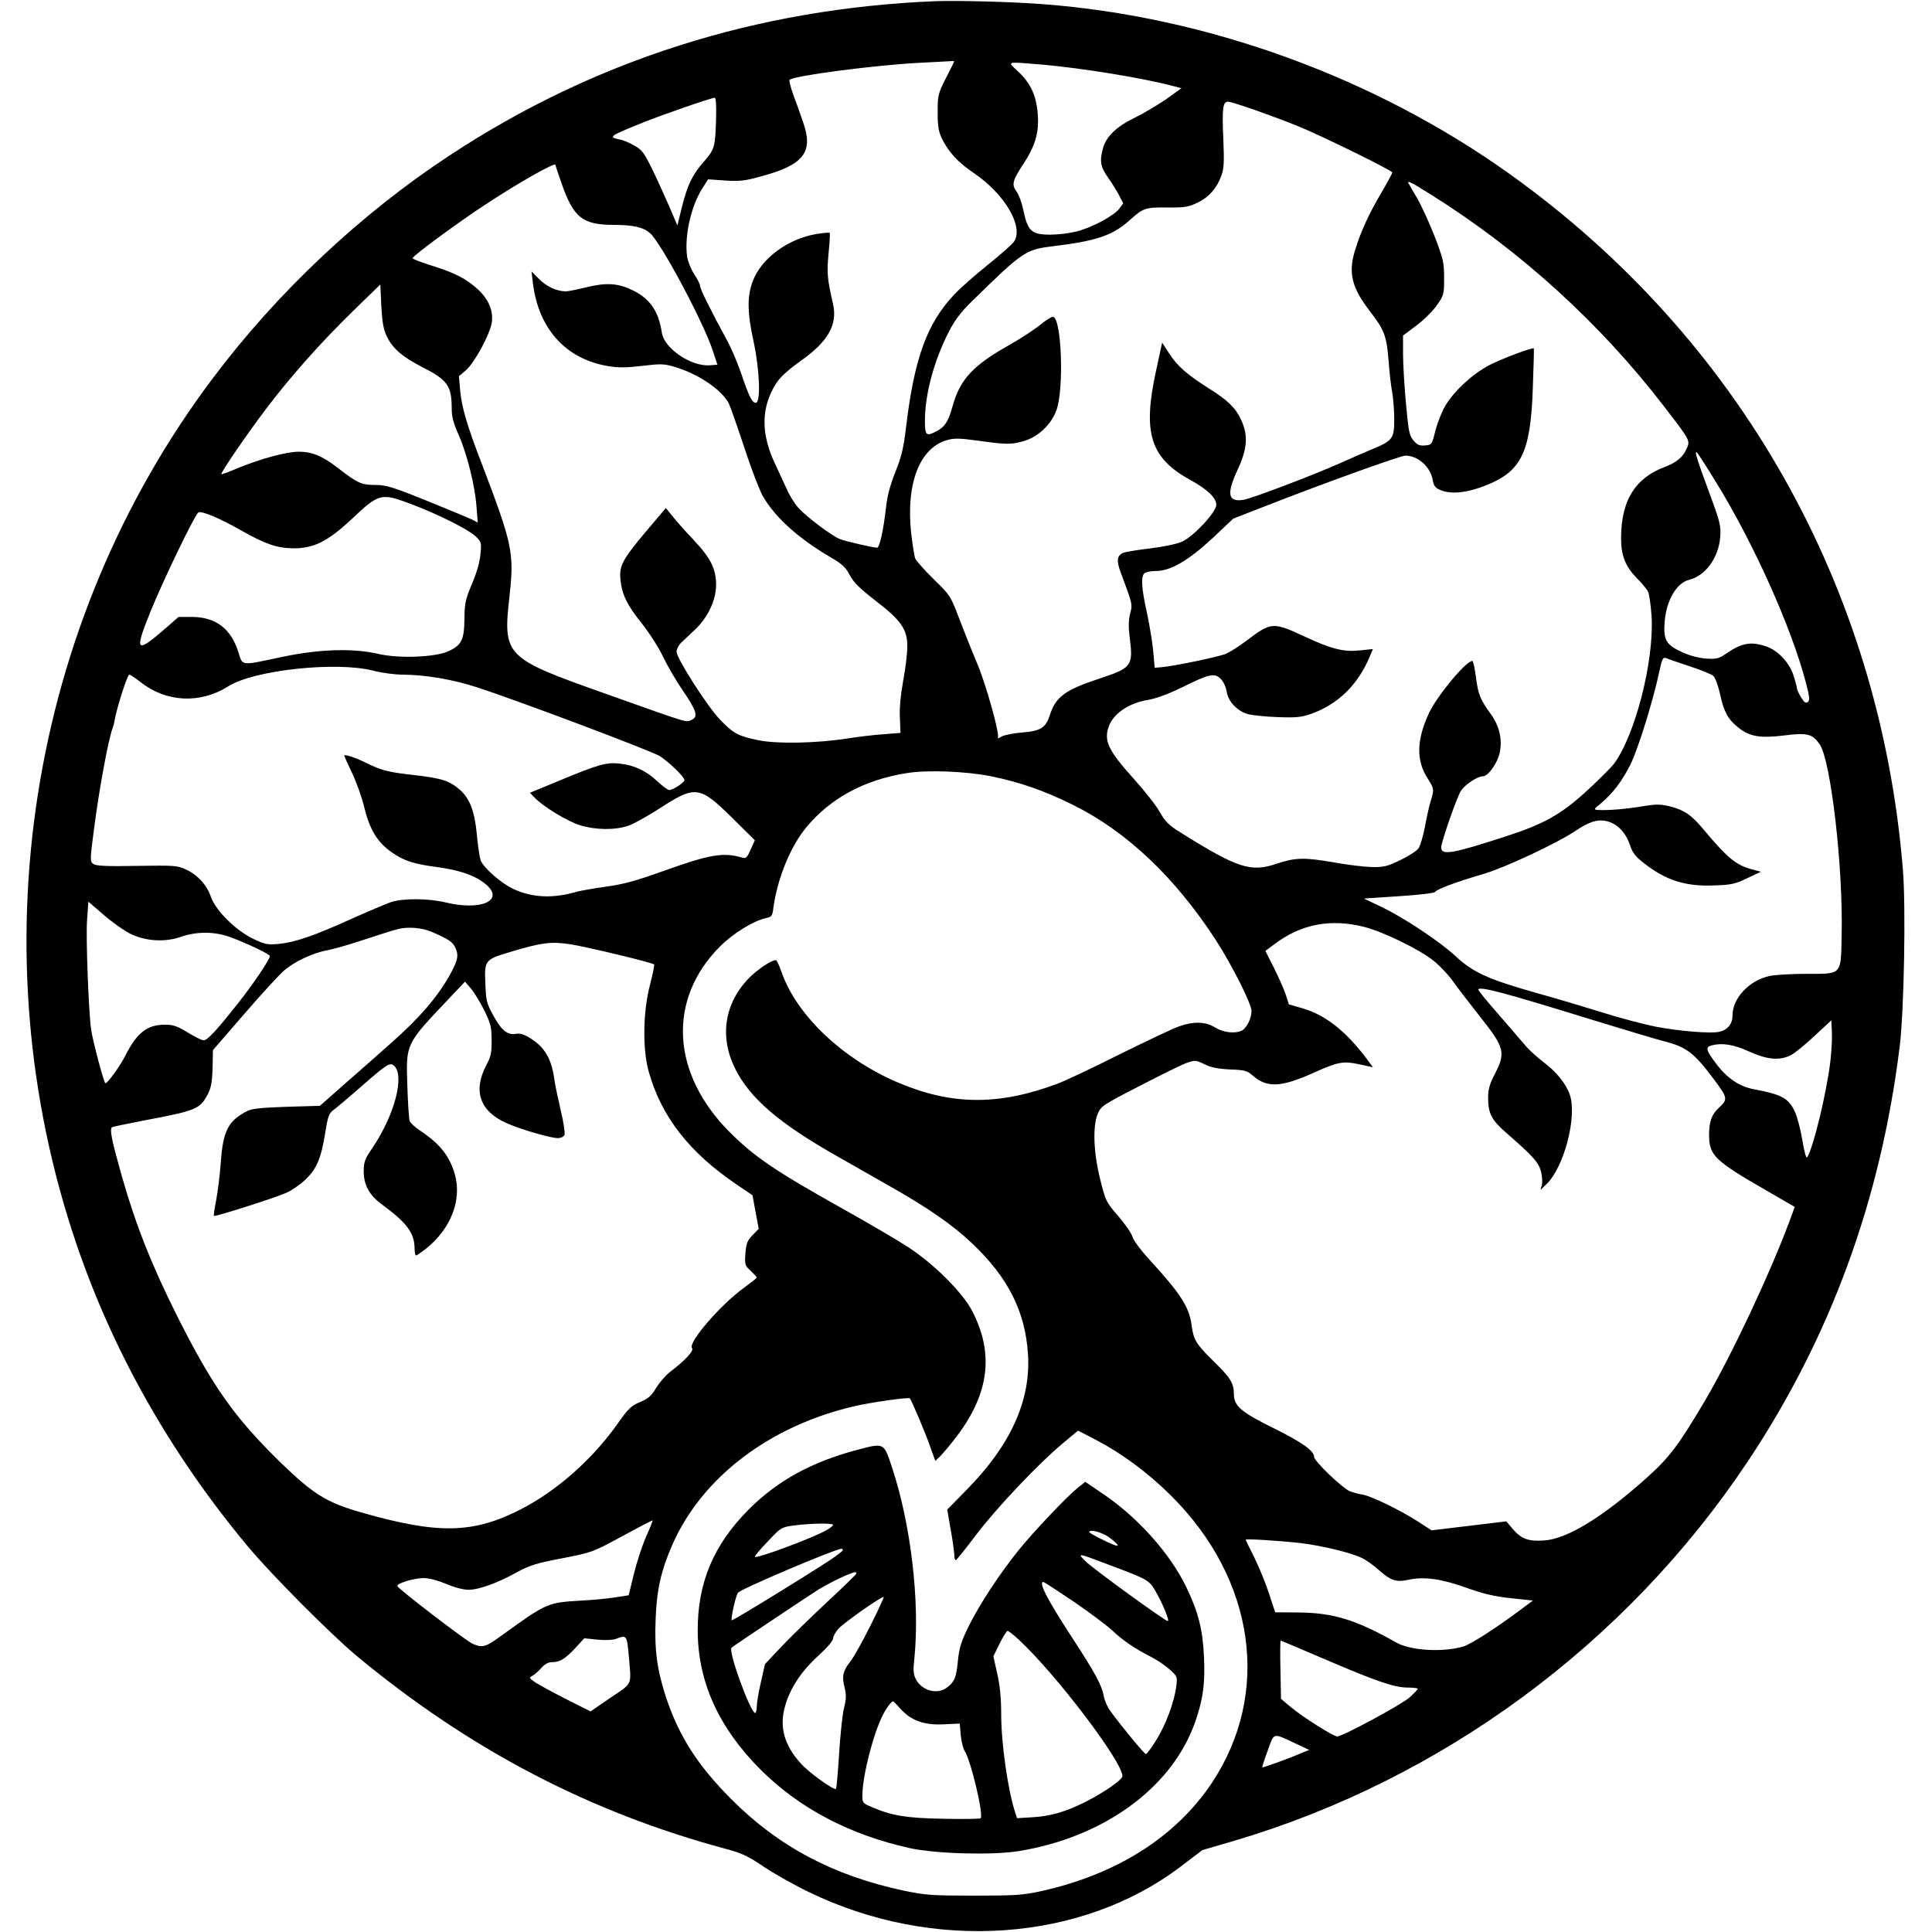 <?xml version="1.0" standalone="no"?>
<!DOCTYPE svg PUBLIC "-//W3C//DTD SVG 20010904//EN"
 "http://www.w3.org/TR/2001/REC-SVG-20010904/DTD/svg10.dtd">
<svg version="1.0" xmlns="http://www.w3.org/2000/svg"
 width="988pt" height="988pt" viewBox="0 0 988 988"
 preserveAspectRatio="xMidYMid meet">
<g transform="translate(0,988) scale(0.1,-0.1)"
fill="#000000" stroke="none">
<path d="M4785 9874 c-913 -37 -1748 -302 -2489 -791 -453 -298 -879 -699
-1209 -1139 -943 -1255 -1206 -2930 -695 -4429 188 -552 485 -1076 877 -1545
119 -143 423 -448 556 -559 578 -479 1191 -799 1887 -986 82 -22 114 -37 195
-92 54 -36 157 -94 228 -128 634 -309 1393 -257 1902 129 l112 85 158 46
c1068 315 2009 1009 2630 1940 423 635 681 1338 778 2125 22 177 32 714 16
905 -118 1443 -837 2716 -2009 3554 -692 495 -1550 807 -2392 870 -158 12
-431 19 -545 15z m93 -311 c-1 -5 -21 -44 -43 -87 -38 -76 -40 -85 -40 -170 0
-74 5 -100 23 -137 34 -68 82 -120 162 -174 158 -107 256 -274 206 -350 -9
-14 -69 -67 -134 -119 -64 -51 -142 -120 -172 -152 -139 -147 -204 -325 -246
-674 -13 -110 -23 -153 -55 -233 -28 -71 -42 -123 -49 -190 -13 -112 -32 -198
-45 -198 -22 1 -162 33 -189 44 -42 16 -175 116 -215 162 -19 22 -45 64 -58
95 -14 30 -40 87 -58 125 -75 156 -74 292 4 414 21 33 61 69 125 115 141 99
190 186 166 291 -30 133 -32 157 -23 258 6 56 8 104 6 106 -2 3 -33 0 -70 -6
-145 -25 -280 -125 -323 -240 -30 -78 -29 -160 4 -311 31 -144 37 -312 11
-312 -19 0 -36 35 -75 151 -18 52 -48 123 -67 159 -89 164 -143 272 -143 288
0 9 -14 36 -30 60 -16 24 -32 64 -36 89 -15 102 19 257 76 347 l31 49 87 -6
c75 -5 102 -2 187 22 216 58 266 124 212 276 -13 39 -36 102 -50 140 -14 39
-23 73 -19 77 21 21 445 76 667 87 88 4 164 9 168 9 5 1 7 -1 5 -5z m447 -13
c208 -18 526 -70 674 -110 l43 -11 -78 -56 c-44 -30 -116 -73 -161 -95 -92
-44 -146 -96 -162 -155 -19 -66 -13 -97 24 -149 19 -27 45 -68 57 -91 l22 -43
-20 -27 c-28 -37 -142 -98 -220 -117 -35 -9 -95 -16 -133 -16 -94 0 -115 18
-136 118 -8 40 -24 86 -36 102 -27 36 -22 56 36 144 60 92 79 159 72 252 -7
94 -36 158 -99 217 -59 55 -67 52 117 37z m-1663 -272 c-4 -149 -7 -161 -62
-224 -60 -68 -86 -123 -114 -238 l-22 -89 -38 89 c-21 49 -60 135 -87 191 -43
89 -54 105 -92 127 -24 14 -58 29 -75 32 -64 13 -58 17 113 86 104 42 353 128
370 128 6 0 9 -39 7 -102z m2760 38 c68 -24 164 -60 213 -80 126 -51 485 -228
485 -238 0 -5 -25 -51 -55 -102 -66 -112 -108 -204 -136 -298 -35 -114 -16
-189 76 -309 74 -95 86 -127 96 -252 4 -61 13 -136 19 -166 5 -29 10 -91 10
-136 0 -98 -8 -109 -115 -153 -39 -16 -113 -49 -165 -72 -145 -64 -448 -179
-491 -186 -80 -13 -88 30 -29 156 49 105 54 176 16 255 -28 60 -67 98 -166
160 -110 70 -159 113 -200 176 l-37 57 -33 -153 c-67 -312 -26 -439 180 -551
85 -47 130 -90 130 -126 0 -36 -113 -158 -173 -187 -26 -12 -89 -26 -162 -35
-66 -8 -128 -18 -138 -22 -35 -13 -39 -40 -16 -101 62 -166 61 -163 48 -212
-8 -33 -9 -69 -1 -127 17 -140 9 -150 -158 -205 -175 -58 -221 -92 -252 -188
-20 -63 -48 -80 -143 -87 -44 -4 -91 -13 -104 -21 -13 -8 -21 -11 -18 -6 11
18 -62 279 -109 388 -26 61 -66 162 -90 225 -43 113 -45 116 -129 198 -47 46
-90 94 -95 107 -5 14 -14 74 -21 134 -26 251 45 432 186 471 35 10 65 9 160
-4 144 -20 168 -20 232 -1 72 21 136 82 164 153 42 107 28 482 -17 482 -8 0
-39 -20 -68 -44 -30 -24 -99 -69 -154 -100 -187 -105 -253 -176 -291 -315 -22
-78 -39 -104 -83 -127 -52 -27 -58 -21 -58 55 0 135 47 309 123 456 29 57 62
100 113 150 266 261 278 269 421 286 220 27 302 54 390 133 70 63 80 66 193
65 90 -1 107 2 155 25 59 29 98 74 121 138 13 35 15 70 10 185 -7 158 -3 193
24 193 10 0 74 -20 142 -44z m-3582 -279 c0 -2 15 -47 34 -101 60 -169 106
-205 261 -206 104 0 155 -12 190 -43 56 -50 270 -450 319 -597 l25 -75 -38 -3
c-95 -8 -233 85 -246 165 -17 112 -60 174 -148 218 -77 37 -135 41 -238 16
-48 -12 -95 -21 -105 -21 -45 0 -98 24 -135 61 l-41 41 7 -59 c29 -234 167
-388 383 -425 56 -9 92 -9 176 1 93 11 111 11 162 -4 122 -35 244 -117 281
-188 8 -17 44 -118 79 -225 35 -107 78 -219 95 -249 62 -108 181 -216 347
-313 60 -35 77 -52 97 -90 19 -37 49 -67 130 -130 133 -102 165 -148 165 -235
0 -33 -9 -112 -21 -175 -13 -73 -20 -143 -17 -191 l3 -77 -88 -7 c-48 -3 -129
-13 -180 -21 -160 -25 -359 -29 -456 -10 -107 22 -129 34 -198 105 -65 67
-223 314 -223 348 0 13 11 34 23 46 13 12 45 42 70 66 66 61 109 152 109 229
0 83 -27 137 -114 230 -40 42 -89 97 -108 121 l-35 43 -104 -123 c-119 -142
-135 -173 -128 -244 8 -76 33 -128 109 -223 38 -48 87 -124 108 -169 22 -46
66 -122 99 -170 75 -110 83 -138 47 -155 -30 -13 -5 -20 -441 135 -516 183
-524 191 -489 503 24 216 14 263 -141 669 -78 202 -105 297 -112 381 l-6 70
35 30 c44 37 124 185 133 245 9 60 -17 120 -72 170 -59 54 -116 83 -230 119
-57 18 -103 35 -103 40 0 11 237 186 371 273 168 111 359 219 359 204z m4479
-153 c454 -284 865 -658 1192 -1084 132 -171 132 -173 116 -211 -20 -46 -52
-74 -116 -98 -151 -57 -221 -173 -221 -364 0 -88 22 -143 79 -202 27 -27 54
-59 59 -71 6 -12 14 -68 18 -125 14 -229 -85 -613 -194 -757 -15 -19 -78 -82
-139 -138 -131 -120 -220 -169 -415 -232 -274 -89 -328 -98 -328 -55 0 25 80
256 100 287 19 32 85 76 113 76 27 0 74 66 86 119 15 69 -1 138 -45 199 -56
78 -64 99 -76 187 -6 47 -14 85 -19 85 -32 0 -179 -177 -221 -266 -64 -137
-67 -243 -7 -335 33 -53 34 -55 15 -117 -8 -26 -21 -84 -29 -130 -9 -46 -23
-95 -32 -109 -9 -14 -51 -41 -93 -61 -68 -33 -85 -37 -147 -36 -38 1 -123 11
-189 23 -154 27 -201 26 -294 -5 -136 -46 -200 -26 -497 160 -58 36 -76 54
-105 105 -19 34 -78 108 -130 166 -133 147 -157 198 -129 272 24 65 105 119
201 134 41 7 101 29 173 64 139 69 166 75 198 43 13 -13 27 -42 30 -65 8 -50
52 -97 105 -114 20 -6 89 -14 152 -16 98 -4 124 -1 174 16 138 49 240 148 301
294 l16 38 -65 -7 c-85 -9 -146 6 -287 72 -159 74 -169 73 -294 -22 -38 -29
-86 -59 -105 -67 -36 -16 -269 -64 -330 -69 l-35 -3 -7 80 c-4 44 -18 133 -32
198 -29 130 -32 187 -14 205 7 7 33 12 59 12 75 0 166 53 290 168 l106 100
157 61 c290 114 698 261 723 261 65 0 129 -58 140 -126 5 -29 13 -39 39 -50
62 -26 155 -12 266 38 154 71 197 173 207 493 4 105 6 191 5 193 -4 8 -166
-53 -229 -86 -84 -44 -178 -131 -222 -204 -18 -29 -41 -87 -52 -128 -18 -74
-19 -75 -53 -78 -29 -2 -40 2 -60 26 -21 25 -25 46 -38 188 -8 87 -15 202 -15
254 l0 94 68 51 c38 28 85 75 105 104 36 51 37 56 37 139 0 80 -4 97 -48 212
-27 69 -67 157 -89 195 -23 39 -43 73 -45 78 -10 17 18 3 116 -59z m-5340
-726 c29 -60 79 -103 178 -154 132 -67 153 -96 153 -214 0 -41 9 -75 36 -135
43 -98 84 -263 91 -369 l6 -78 -29 15 c-16 8 -120 51 -231 96 -178 72 -209 81
-265 81 -69 0 -90 9 -190 87 -79 61 -132 83 -199 83 -64 0 -193 -35 -313 -84
-45 -19 -82 -33 -84 -31 -6 5 137 214 231 337 124 164 280 339 443 498 l139
135 5 -110 c5 -87 11 -120 29 -157z m6796 -743 c192 -311 385 -741 459 -1022
20 -75 22 -94 11 -103 -10 -8 -18 -3 -34 23 -12 19 -21 39 -21 44 0 5 -7 33
-16 62 -20 69 -80 134 -141 155 -79 27 -125 19 -208 -38 -35 -24 -47 -27 -100
-24 -38 3 -84 15 -123 33 -82 37 -97 63 -89 157 9 109 61 197 125 213 83 20
151 113 159 219 4 56 0 75 -54 221 -64 173 -81 226 -64 210 5 -5 49 -73 96
-150z m-6677 -111 c136 -51 291 -128 331 -164 33 -31 34 -33 28 -93 -3 -39
-19 -96 -43 -152 -34 -80 -38 -100 -39 -180 -1 -106 -14 -133 -79 -164 -65
-32 -255 -40 -361 -15 -129 30 -302 25 -495 -16 -213 -45 -198 -47 -221 25
-37 119 -115 179 -235 180 l-71 0 -57 -50 c-162 -141 -171 -133 -87 76 67 165
224 490 245 508 13 11 108 -28 218 -91 126 -71 184 -91 268 -92 104 -1 176 35
298 149 140 132 150 135 300 79z m6542 -831 c58 -19 113 -41 122 -50 10 -9 25
-51 35 -96 19 -88 40 -126 93 -168 57 -46 112 -55 234 -40 120 15 145 8 182
-46 57 -84 120 -631 112 -974 -4 -208 4 -199 -179 -199 -76 0 -161 -5 -189
-11 -104 -22 -190 -113 -190 -201 0 -43 -24 -74 -66 -84 -42 -11 -209 3 -328
26 -60 12 -186 45 -280 75 -94 29 -237 72 -318 94 -258 73 -334 107 -425 192
-80 74 -263 196 -378 251 l-90 43 179 12 c100 6 182 16 185 22 9 14 111 52
245 91 111 32 385 161 476 223 24 17 61 37 83 44 79 27 160 -22 192 -117 13
-40 28 -60 68 -91 113 -90 215 -123 361 -117 89 3 109 7 171 37 l70 33 -45 12
c-82 22 -125 57 -248 204 -60 72 -98 99 -167 117 -53 13 -70 14 -150 1 -86
-14 -172 -21 -224 -18 -22 2 -21 4 16 34 62 52 111 117 153 203 38 79 112 315
145 468 14 66 19 77 33 72 10 -4 64 -23 122 -42z m-6730 -23 c41 -11 109 -20
150 -20 116 -1 254 -24 380 -65 207 -67 894 -326 935 -352 47 -31 125 -106
125 -122 0 -13 -58 -51 -78 -51 -7 0 -34 20 -61 45 -57 54 -118 82 -192 90
-67 8 -109 -4 -306 -86 l-153 -63 23 -24 c42 -45 168 -122 233 -142 81 -25
181 -26 249 -2 28 10 96 48 152 84 189 123 209 121 374 -41 l119 -118 -21 -47
c-18 -41 -24 -47 -42 -42 -99 29 -167 17 -407 -69 -137 -49 -201 -67 -290 -79
-64 -9 -131 -21 -150 -26 -123 -36 -227 -31 -325 14 -61 28 -152 108 -167 146
-5 14 -14 72 -19 128 -11 122 -36 188 -87 233 -53 46 -92 59 -230 75 -136 15
-169 23 -252 64 -53 26 -110 45 -110 36 0 -2 18 -42 40 -88 22 -46 49 -121 60
-166 30 -125 69 -190 147 -243 59 -41 111 -58 228 -73 117 -16 195 -43 248
-87 101 -83 -22 -139 -208 -93 -86 20 -215 21 -275 1 -25 -9 -116 -47 -203
-86 -194 -88 -289 -120 -372 -128 -59 -5 -70 -3 -132 27 -90 44 -191 145 -215
215 -21 60 -67 111 -128 139 -42 20 -59 21 -250 18 -158 -3 -209 0 -223 10
-17 13 -17 20 3 173 26 204 74 465 97 525 3 8 7 22 8 30 8 57 66 240 76 240 5
0 32 -18 59 -39 131 -103 304 -111 447 -21 132 84 555 129 743 80z m3159 -540
c146 -30 268 -72 416 -145 274 -135 522 -369 731 -690 82 -126 184 -328 184
-365 0 -38 -24 -86 -49 -100 -34 -17 -94 -11 -136 15 -49 31 -110 33 -186 6
-30 -10 -166 -75 -304 -143 -137 -69 -281 -137 -320 -151 -301 -112 -541 -109
-815 8 -284 121 -520 347 -595 569 -11 31 -23 56 -27 56 -24 0 -92 -46 -137
-91 -126 -128 -153 -300 -72 -463 76 -153 225 -281 526 -451 66 -38 183 -104
260 -148 203 -115 327 -201 428 -297 183 -174 270 -347 284 -565 15 -236 -88
-464 -312 -692 l-101 -103 17 -98 c10 -53 18 -112 19 -130 0 -19 4 -32 9 -30
4 2 50 59 102 128 102 135 318 364 443 468 l79 66 91 -47 c137 -72 269 -170
387 -288 429 -428 510 -1010 206 -1467 -185 -277 -489 -469 -877 -554 -93 -20
-133 -22 -340 -22 -217 0 -244 2 -361 26 -359 77 -639 226 -879 467 -173 174
-267 321 -334 521 -46 141 -60 243 -53 404 6 150 28 245 86 378 152 344 498
607 931 707 86 20 278 47 283 40 11 -15 80 -178 102 -242 l28 -78 24 23 c14
13 52 59 86 103 166 220 191 423 79 640 -49 95 -193 239 -327 327 -55 36 -199
120 -320 188 -358 200 -465 272 -594 401 -299 300 -319 678 -49 949 67 67 171
131 235 145 29 6 33 10 38 53 21 151 87 313 169 412 123 148 294 241 510 276
107 18 306 10 435 -16z m-4401 -806 c80 -38 176 -43 257 -15 82 29 176 28 257
-3 88 -33 198 -86 198 -95 0 -17 -81 -138 -160 -238 -112 -142 -159 -193 -179
-193 -9 0 -45 18 -81 40 -53 32 -74 40 -114 40 -94 0 -145 -40 -206 -160 -24
-49 -90 -140 -101 -140 -7 0 -64 214 -73 275 -13 92 -27 467 -21 557 l7 97 80
-69 c44 -38 105 -81 136 -96z m6308 36 c98 -25 281 -114 355 -173 31 -25 76
-72 100 -106 24 -34 84 -112 133 -174 131 -165 137 -188 81 -298 -28 -54 -35
-81 -35 -124 0 -79 18 -114 96 -181 132 -115 161 -147 174 -193 6 -24 9 -55 5
-70 l-7 -26 30 29 c90 85 158 346 120 457 -18 55 -69 118 -133 166 -33 25 -76
64 -95 87 -19 22 -81 94 -137 159 -57 64 -103 121 -103 126 0 20 132 -15 565
-149 176 -54 349 -106 385 -115 115 -29 154 -60 255 -195 71 -95 72 -102 25
-145 -36 -33 -50 -71 -50 -137 0 -108 26 -133 312 -297 l126 -73 -24 -66
c-105 -282 -301 -697 -435 -925 -132 -223 -181 -289 -291 -388 -230 -207 -414
-320 -534 -327 -79 -5 -114 8 -158 59 l-33 39 -191 -23 -191 -23 -68 44 c-90
58 -237 130 -282 138 -20 3 -49 11 -66 17 -39 15 -185 155 -185 177 0 31 -63
75 -204 145 -167 82 -206 115 -206 174 0 57 -16 84 -105 171 -89 87 -101 108
-111 181 -12 94 -54 160 -212 333 -47 51 -86 103 -91 122 -5 18 -38 65 -73
106 -62 71 -64 76 -92 188 -34 137 -39 271 -12 335 16 38 26 45 215 142 109
57 218 110 241 118 41 14 46 14 89 -7 34 -17 69 -24 131 -27 76 -3 88 -6 117
-32 73 -63 144 -60 311 15 124 56 150 61 235 43 l68 -15 -27 37 c-109 146
-213 229 -331 264 l-72 21 -16 50 c-9 27 -36 88 -60 136 l-44 87 47 35 c136
103 287 131 458 88z m-4769 -25 c83 -36 105 -50 119 -76 21 -42 17 -66 -22
-138 -64 -117 -158 -226 -303 -354 -58 -52 -164 -145 -236 -208 l-129 -114
-171 -5 c-138 -5 -177 -9 -205 -24 -94 -49 -120 -101 -131 -262 -5 -66 -16
-154 -24 -194 -8 -40 -13 -75 -11 -78 6 -5 306 90 370 118 26 11 68 40 96 66
59 55 83 111 104 246 13 81 19 95 43 113 15 11 77 63 136 115 135 118 150 128
171 111 57 -48 6 -249 -108 -419 -41 -60 -46 -74 -46 -123 0 -68 29 -121 90
-166 131 -96 169 -148 170 -225 0 -21 3 -38 8 -38 4 0 26 16 50 34 128 102
185 250 148 381 -28 95 -76 155 -177 223 -26 17 -50 39 -54 49 -4 10 -9 92
-12 183 -7 213 -9 209 206 436 l89 94 32 -37 c17 -21 48 -72 68 -113 32 -66
36 -84 36 -150 1 -62 -4 -84 -26 -125 -71 -134 -35 -238 104 -299 72 -32 223
-76 260 -76 17 0 31 7 35 17 3 9 -5 66 -20 127 -14 61 -29 131 -32 156 -15
106 -48 163 -122 210 -33 21 -53 27 -76 23 -43 -7 -75 20 -117 99 -31 56 -35
73 -38 160 -5 118 -3 121 131 161 153 46 205 53 299 39 81 -12 423 -94 433
-104 3 -2 -7 -49 -21 -104 -36 -136 -39 -331 -6 -446 65 -229 206 -410 447
-574 l83 -56 16 -86 16 -86 -32 -33 c-27 -28 -32 -42 -36 -93 -4 -57 -3 -61
27 -89 17 -16 31 -31 31 -34 0 -3 -28 -25 -62 -50 -120 -85 -292 -284 -269
-311 11 -13 -33 -61 -114 -123 -22 -17 -53 -54 -70 -81 -24 -41 -40 -54 -82
-72 -46 -19 -60 -33 -117 -114 -128 -180 -309 -340 -492 -434 -244 -125 -422
-129 -814 -17 -179 51 -245 92 -410 251 -240 234 -351 390 -534 754 -129 257
-212 466 -282 712 -51 180 -64 241 -52 253 2 3 76 18 164 35 270 51 286 58
327 135 16 31 22 61 24 133 l2 92 162 187 c89 103 180 202 203 221 54 46 148
90 222 103 32 6 118 31 190 55 72 24 148 48 170 53 50 13 123 7 171 -14z
m7153 -665 c-20 -163 -87 -439 -118 -488 -5 -8 -15 26 -25 87 -9 55 -26 120
-38 145 -32 70 -67 89 -211 116 -74 14 -137 57 -193 132 -51 68 -55 83 -22 92
54 14 111 5 191 -31 94 -43 159 -48 216 -18 19 10 73 54 120 98 l85 79 3 -58
c2 -33 -2 -102 -8 -154z m-6057 -2431 c-20 -46 -48 -132 -62 -190 l-26 -107
-70 -11 c-38 -6 -114 -13 -168 -16 -178 -10 -179 -11 -411 -178 -83 -61 -98
-65 -149 -43 -33 14 -380 280 -385 295 -5 14 87 41 135 41 27 0 72 -12 115
-30 42 -18 88 -30 114 -30 52 0 150 35 250 91 62 34 98 45 228 70 153 30 155
30 308 113 84 46 154 82 155 81 2 -1 -13 -39 -34 -86z m3347 -30 c109 -13 264
-50 318 -78 20 -10 58 -37 83 -60 63 -55 88 -63 151 -50 80 18 170 5 298 -41
87 -31 142 -44 227 -53 l112 -12 -67 -50 c-122 -91 -251 -174 -289 -185 -104
-31 -270 -21 -342 20 -207 117 -322 152 -498 154 l-122 1 -31 95 c-17 52 -51
135 -75 184 -25 49 -45 91 -45 92 0 6 173 -5 280 -17z m-3435 -571 c14 -163
23 -141 -93 -220 l-102 -70 -135 68 c-74 38 -145 77 -157 87 -23 17 -23 17 -3
29 11 6 31 24 45 40 16 18 34 28 53 28 40 0 65 15 119 72 l46 50 69 -7 c39 -4
78 -2 93 4 54 21 56 18 65 -81z m3569 -27 c262 -112 347 -141 417 -141 27 0
49 -3 49 -6 0 -4 -18 -23 -41 -44 -40 -36 -343 -200 -371 -200 -19 0 -179 101
-238 151 l-49 41 -3 149 c-2 82 -1 149 1 149 3 0 109 -45 235 -99z m-161 -426
l72 -34 -40 -16 c-64 -28 -198 -76 -200 -73 -1 2 11 40 28 86 34 94 24 91 140
37z"/>
<path d="M4385 2466 c-234 -62 -408 -157 -556 -305 -180 -181 -262 -375 -261
-621 1 -261 108 -497 322 -710 198 -198 456 -333 762 -401 133 -29 417 -37
553 -16 435 69 784 321 904 653 42 117 55 203 48 340 -6 141 -29 231 -92 361
-84 172 -249 356 -428 476 l-87 59 -38 -30 c-56 -45 -227 -225 -305 -322 -95
-118 -197 -273 -253 -386 -38 -77 -48 -109 -55 -173 -8 -89 -17 -110 -55 -140
-49 -39 -129 -18 -160 41 -13 25 -15 46 -8 107 29 291 -18 686 -114 976 -43
129 -39 127 -177 91z m-125 -384 c0 -5 -17 -18 -37 -29 -76 -42 -363 -148
-363 -134 0 5 30 41 68 80 66 70 68 71 132 80 86 11 200 13 200 3z m1408 -61
c50 -37 63 -55 28 -41 -38 14 -126 60 -126 65 0 16 63 0 98 -24z m-1358 -68
c0 -5 -31 -28 -68 -53 -125 -82 -496 -310 -500 -306 -6 7 20 125 32 141 14 19
492 222 529 225 4 0 7 -3 7 -7z m1355 -73 c206 -77 210 -80 243 -135 35 -59
75 -155 64 -155 -14 0 -387 271 -422 307 -42 42 -40 42 115 -17z m-1287 -49
c-1 -4 -70 -71 -153 -148 -82 -77 -187 -179 -231 -226 l-82 -87 -21 -93 c-12
-50 -21 -107 -21 -124 0 -18 -4 -33 -8 -33 -24 0 -140 318 -121 334 17 14 389
262 444 297 64 39 168 88 188 89 5 0 7 -4 5 -9z m1115 -143 c83 -57 171 -123
196 -147 50 -48 116 -93 199 -135 29 -15 71 -43 93 -63 40 -36 41 -38 34 -88
-10 -80 -53 -194 -101 -272 -25 -40 -49 -73 -54 -73 -8 0 -121 137 -182 220
-14 19 -29 53 -33 74 -10 58 -44 120 -166 307 -123 189 -170 279 -143 279 3 0
74 -46 157 -102z m-1042 -122 c-40 -80 -85 -161 -102 -182 -38 -48 -45 -77
-30 -133 9 -38 9 -58 -3 -106 -8 -33 -19 -138 -25 -234 -6 -96 -13 -177 -16
-179 -9 -10 -138 83 -180 130 -85 94 -111 188 -80 294 25 91 85 180 170 257
44 40 75 76 75 87 0 11 13 34 28 51 28 31 223 168 231 162 2 -1 -28 -68 -68
-147z m761 -73 c190 -177 528 -622 528 -696 0 -18 -95 -84 -186 -130 -103 -52
-178 -74 -271 -80 l-82 -5 -10 31 c-37 114 -71 351 -71 500 0 80 -6 146 -20
207 l-20 90 32 65 c18 36 36 65 41 65 4 0 31 -21 59 -47z m-607 -352 c55 -60
121 -84 221 -79 l82 4 5 -58 c3 -32 12 -69 20 -82 32 -48 98 -328 82 -344 -4
-4 -88 -5 -188 -3 -190 3 -268 16 -369 60 -46 19 -48 22 -48 59 0 97 55 315
105 412 16 33 44 70 52 70 1 0 19 -17 38 -39z"/>
</g>
</svg>
